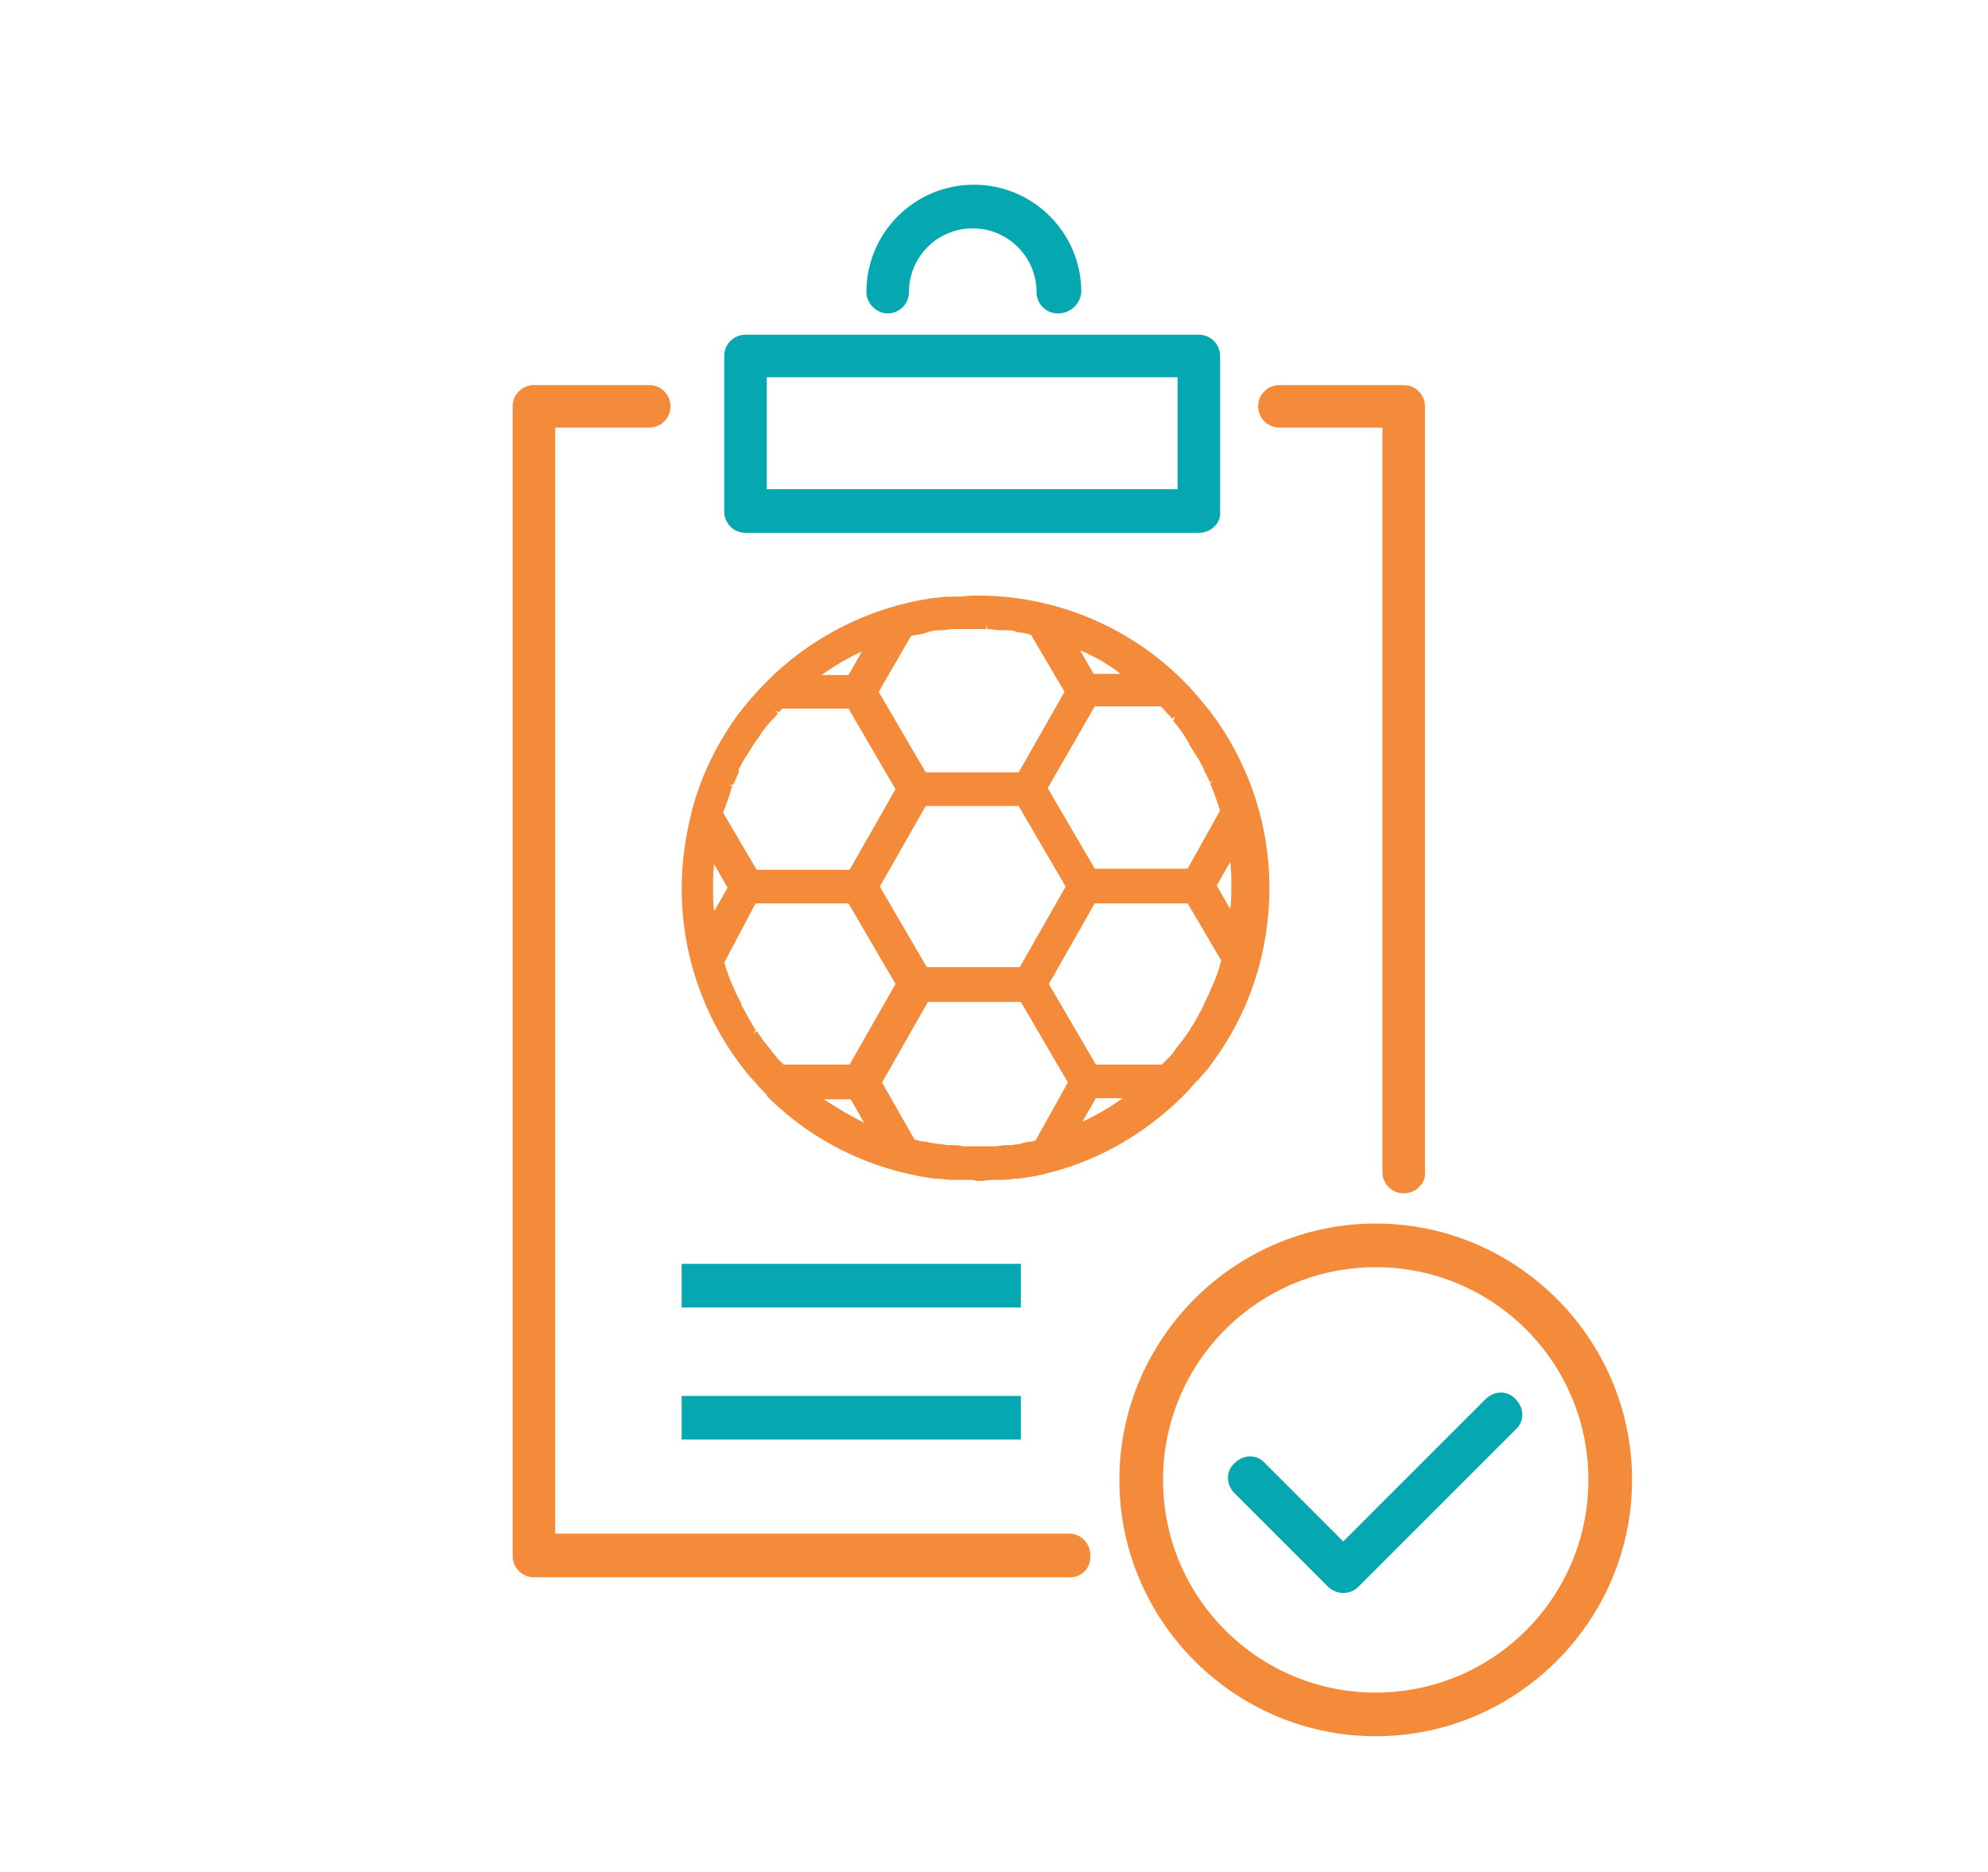 <?xml version="1.0" encoding="UTF-8"?> <!-- Generator: Adobe Illustrator 24.1.0, SVG Export Plug-In . SVG Version: 6.00 Build 0) --> <svg xmlns="http://www.w3.org/2000/svg" xmlns:xlink="http://www.w3.org/1999/xlink" version="1.1" id="Layer_1" x="0px" y="0px" viewBox="0 0 177.6 167.2" style="enable-background:new 0 0 177.6 167.2;" xml:space="preserve"> <style type="text/css"> .st0{fill:#05A8B0;} .st1{fill:#F48B3B;} </style> <g> <g> <g> <g> <path class="st0" d="M94.5,28c-1.1,0-1.9-0.9-1.9-1.9c0-3.2-2.6-5.7-5.7-5.7c-3.2,0-5.7,2.6-5.7,5.7c0,1.1-0.9,1.9-1.9,1.9 s-1.9-0.9-1.9-1.9c0-5.3,4.3-9.6,9.6-9.6c5.3,0,9.6,4.3,9.6,9.6C96.5,27.2,95.6,28,94.5,28z"></path> </g> <g> <path class="st0" d="M107.1,47.6H66.6c-1.1,0-1.9-0.9-1.9-1.9V31.8c0-1.1,0.9-1.9,1.9-1.9h40.5c1.1,0,1.9,0.9,1.9,1.9v13.9 C109.1,46.7,108.2,47.6,107.1,47.6z M68.5,43.7h36.7v-10H68.5V43.7z"></path> </g> <g> <path class="st1" d="M95.6,140.9H47.7c-1.1,0-1.9-0.9-1.9-1.9V36.3c0-1.1,0.9-1.9,1.9-1.9H58c1.1,0,1.9,0.9,1.9,1.9 c0,1.1-0.9,1.9-1.9,1.9h-8.4V137h45.9c1.1,0,1.9,0.9,1.9,1.9C97.5,140,96.7,140.9,95.6,140.9z"></path> </g> <g> <path class="st1" d="M125.4,106.6c-1.1,0-1.9-0.9-1.9-1.9V38.2h-9.2c-1.1,0-1.9-0.9-1.9-1.9c0-1.1,0.9-1.9,1.9-1.9h11.1 c1.1,0,1.9,0.9,1.9,1.9v68.4C127.4,105.7,126.5,106.6,125.4,106.6z"></path> </g> </g> </g> <g> <g> <path class="st1" d="M122.9,155.1c-12.6,0-22.9-10.3-22.9-22.9s10.3-22.9,22.9-22.9c12.6,0,22.9,10.3,22.9,22.9 S135.5,155.1,122.9,155.1z M122.9,113.2c-10.5,0-19,8.5-19,19c0,10.5,8.5,19,19,19c10.5,0,19-8.5,19-19 C141.9,121.7,133.4,113.2,122.9,113.2z"></path> </g> <g> <path class="st0" d="M120,142.3c-0.5,0-1-0.2-1.4-0.6l-8.3-8.3c-0.8-0.8-0.8-2,0-2.7c0.8-0.8,2-0.8,2.7,0l7,7l12.7-12.7 c0.8-0.8,2-0.8,2.7,0c0.8,0.8,0.8,2,0,2.7l-14.1,14.1C121,142.1,120.5,142.3,120,142.3z"></path> </g> </g> </g> <g> <g> <g> <g> <rect x="60.9" y="112.9" class="st0" width="30.3" height="3.9"></rect> <rect x="60.9" y="124.7" class="st0" width="30.3" height="3.9"></rect> </g> </g> </g> </g> <g> <path class="st1" d="M106.4,96.2c0.1-0.1,0.1-0.1,0.2-0.2c0.3-0.4,0.6-0.8,0.9-1.1c0,0,0,0,0-0.1c3.4-4.5,5.2-10,5.2-15.7 c0-5.7-1.9-11.2-5.4-15.6c0,0,0-0.1-0.1-0.1c-0.3-0.4-0.6-0.7-0.9-1.1c-0.1-0.1-0.1-0.1-0.2-0.2c-0.4-0.4-0.7-0.8-1.1-1.2 c-4.9-4.8-11.3-7.5-18.1-7.5c-0.1,0-0.1,0-0.2,0c-0.5,0-1,0-1.5,0.1c-0.1,0-0.2,0-0.4,0c-0.4,0-0.8,0.1-1.3,0.1c-0.1,0-0.2,0-0.3,0 c-5.6,0.8-10.8,3.3-14.8,7.4c-0.4,0.4-0.8,0.8-1.1,1.2c-0.1,0.1-0.1,0.1-0.2,0.2c-0.3,0.4-0.6,0.7-0.9,1.1c0,0,0,0.1-0.1,0.1 c-2,2.7-3.5,5.7-4.3,8.9c0,0,0,0,0,0c0,0,0,0,0,0C61.3,74.7,61,77,61,79.3c0,2.3,0.3,4.6,0.9,6.8c0,0,0,0,0,0c0,0,0,0,0,0 c0.9,3.2,2.4,6.2,4.5,8.9c0,0,0,0,0,0c0.3,0.4,0.6,0.8,0.9,1.1c0.1,0.1,0.1,0.1,0.2,0.2c0.3,0.4,0.7,0.7,1,1.1c0,0,0,0,0,0 c0,0,0,0,0,0c0,0,0,0,0,0c4.1,4,9.2,6.5,14.8,7.3c0.1,0,0.2,0,0.3,0c0.4,0,0.8,0.1,1.2,0.1c0.1,0,0.3,0,0.4,0c0.5,0,1,0,1.5,0h0 c0,0,0,0,0,0l0.1,0c0.5,0,1,0,1.5-0.1c0.1,0,0.3,0,0.4,0c0.4,0,0.8-0.1,1.2-0.1c0.1,0,0.2,0,0.3,0c1.1-0.1,2.1-0.4,3.1-0.6 c0,0,0,0,0,0c0,0,0,0,0,0c4.4-1.2,8.4-3.5,11.6-6.8C105.6,97,106,96.6,106.4,96.2z M91.3,102.3c-0.1,0-0.2,0-0.3,0.1 c-0.3,0.1-0.6,0.1-1,0.1c-0.1,0-0.3,0-0.4,0.1c-0.3,0-0.6,0.1-1,0.1c-0.1,0-0.2,0-0.4,0c-0.4,0-0.9,0-1.3,0c0,0,0,0,0,0 c-0.4,0-0.8,0-1.2,0c-0.3,0-0.6,0-0.9-0.1c-0.1,0-0.3,0-0.4,0c-0.2,0-0.5-0.1-0.7-0.1c-0.3,0-0.5-0.1-0.8-0.1c-0.1,0-0.3,0-0.4-0.1 c-0.4-0.1-0.8-0.2-1.2-0.3l-3.2-5.5l2.5-4.3l1.9-3.3l3.6,0l5.2,0l4.4,7.5l-3.1,5.5c0,0-0.1,0-0.1,0 C92.1,102.2,91.7,102.3,91.3,102.3z M69.4,95c-0.2-0.2-0.4-0.5-0.7-0.7c-0.1-0.1-0.2-0.2-0.2-0.3c-0.2-0.2-0.4-0.4-0.5-0.7 c-0.2-0.3-0.5-0.7-0.7-1c0-0.1-0.1-0.1-0.1-0.2c-0.2-0.3-0.4-0.7-0.6-1c0-0.1-0.1-0.1-0.1-0.2c-0.2-0.3-0.4-0.7-0.6-1.1 c0,0,0-0.1-0.1-0.1c-0.6-1.2-1.1-2.5-1.5-3.8c0,0,0,0,0,0l3.1-5.5l8.7,0l2.8,4.8l1.6,2.7l-4.3,7.6l-6.3,0c-0.1-0.1-0.3-0.3-0.4-0.4 C69.5,95.1,69.5,95,69.4,95z M64.2,72.6c0.3-0.9,0.6-1.7,0.9-2.6c0,0,0-0.1,0-0.1c0.2-0.4,0.3-0.7,0.5-1.1c0-0.1,0.1-0.2,0.1-0.2 c0.2-0.3,0.3-0.6,0.5-0.9c0.1-0.1,0.1-0.2,0.2-0.3c0.2-0.3,0.3-0.5,0.5-0.8c0.1-0.1,0.1-0.2,0.2-0.3c0.2-0.2,0.3-0.5,0.5-0.7 c0.2-0.3,0.5-0.7,0.8-1c0-0.1,0.1-0.1,0.1-0.2c0.2-0.3,0.4-0.5,0.7-0.8c0,0,0.1-0.1,0.1-0.1c0.1-0.1,0.3-0.3,0.4-0.4l6.3,0l3.2,5.5 l1.2,2.1l-0.5,0.9l-3.8,6.7l-4,0l-4.8,0L64.2,72.6C64.2,72.7,64.2,72.7,64.2,72.6z M82.4,56c0.1,0,0.2,0,0.3-0.1 c0.3-0.1,0.7-0.1,1-0.2c0.1,0,0.2,0,0.4,0c0.3,0,0.7-0.1,1-0.1c0.1,0,0.2,0,0.3,0c0.4,0,0.9,0,1.3,0c0.5,0,0.9,0,1.4,0 c0.1,0,0.1,0,0.2,0c0.4,0,0.8,0.1,1.2,0.1c0.1,0,0.2,0,0.3,0c0.3,0,0.7,0.1,1,0.1c0.1,0,0.2,0,0.3,0.1c0.4,0.1,0.7,0.1,1.1,0.2 c0.1,0,0.1,0,0.2,0l3.2,5.5l-4.3,7.6l-5.7,0l-3,0L78,61.8l3.1-5.5c0,0,0,0,0.1,0C81.6,56.2,82,56.1,82.4,56z M104.3,63.3 c0.2,0.3,0.5,0.5,0.7,0.8c0,0,0.1,0.1,0.1,0.1c0.3,0.4,0.7,0.9,1,1.3c0.1,0.2,0.2,0.3,0.3,0.5c0.1,0.1,0.2,0.2,0.2,0.4 c0.2,0.3,0.3,0.5,0.5,0.8c0.1,0.1,0.1,0.2,0.2,0.3c0.2,0.3,0.3,0.6,0.5,0.9c0,0.1,0.1,0.2,0.1,0.3c0.2,0.4,0.3,0.7,0.5,1.1 c0,0,0,0.1,0.1,0.1c0.4,0.8,0.7,1.7,0.9,2.6c0,0,0,0,0,0l-3.1,5.5l-3.5,0l-5.2,0l-0.2-0.3l-4.2-7.3l3.7-6.5l0.6-1.1l6.3,0 C103.9,63,104.1,63.1,104.3,63.3C104.2,63.3,104.3,63.3,104.3,63.3z M109.5,85.7c-0.3,0.9-0.6,1.8-0.9,2.6c0,0,0,0,0,0.1 c-0.2,0.4-0.3,0.8-0.5,1.2c0,0.1-0.1,0.1-0.1,0.2c-0.2,0.3-0.4,0.7-0.5,1c0,0.1-0.1,0.1-0.1,0.2c-0.2,0.3-0.4,0.7-0.6,1 c0,0.1-0.1,0.1-0.1,0.2c-0.2,0.3-0.5,0.7-0.7,1c-0.2,0.2-0.3,0.4-0.5,0.7c-0.1,0.1-0.2,0.2-0.2,0.3c-0.2,0.3-0.4,0.5-0.6,0.7 c0,0.1-0.1,0.1-0.1,0.2c-0.1,0.1-0.3,0.3-0.4,0.4l-6.3,0l-0.3-0.5l-4.1-7.1l3.5-6.2l0.8-1.4l2.2,0l6.5,0L109.5,85.7 C109.5,85.7,109.5,85.7,109.5,85.7z M82.5,71.6l8.7,0l4.4,7.6l-2.4,4.2l-1.9,3.4l-5.2,0l-3.6,0l-3.3-5.6l-1.2-2l2.6-4.5L82.5,71.6z M97.5,60.5l-1.9-3.3c2,0.8,3.9,1.9,5.7,3.3L97.5,60.5z M76.1,60.7l-3.8,0c1.7-1.4,3.6-2.5,5.6-3.3L76.1,60.7z M76.3,97.8l1.9,3.3 c-2-0.8-3.9-1.9-5.7-3.3L76.3,97.8z M97.7,97.7l3.8,0c-1.7,1.4-3.6,2.5-5.6,3.3L97.7,97.7z M110.2,82.3l-1.9-3.3l1.9-3.3 c0.2,1.1,0.2,2.2,0.2,3.3C110.4,80.2,110.4,81.3,110.2,82.3z M63.5,76l1.9,3.3l-1.9,3.3c-0.2-1.1-0.2-2.2-0.2-3.3 C63.3,78.2,63.4,77.1,63.5,76z"></path> <path class="st1" d="M86.9,105.4c-0.5,0-1,0-1.5,0l-0.4,0c-0.4,0-0.8-0.1-1.2-0.1l-0.3,0c-5.7-0.8-10.9-3.3-15-7.4l0-0.1 c-0.4-0.4-0.8-0.8-1.1-1.2l-0.1-0.1c-0.4-0.4-0.7-0.8-1-1.2c-2.1-2.7-3.6-5.8-4.5-9.1l0,0c-0.6-2.2-0.9-4.5-0.9-6.8 c0-2.3,0.3-4.6,0.9-6.8l0-0.1c0.9-3.3,2.4-6.3,4.4-9l0.1-0.1c0.3-0.4,0.6-0.8,0.9-1.1l0.2-0.2c0.4-0.4,0.7-0.8,1.1-1.2 c4.1-4.1,9.3-6.7,15-7.5l0.2,0c0.5-0.1,0.9-0.1,1.4-0.1l0.4,0c0.5,0,1-0.1,1.6-0.1l0.2,0c6.9,0,13.5,2.7,18.4,7.6 c0.4,0.4,0.8,0.8,1.1,1.2l0.2,0.2c0.3,0.4,0.6,0.7,0.9,1.1l0.1,0.1c3.5,4.6,5.4,10.1,5.4,15.9c0,5.8-1.8,11.3-5.3,15.9 c-0.3,0.5-0.7,0.8-1,1.2l-0.2,0.2c0,0,0,0,0,0v0c-0.4,0.4-0.7,0.8-1.1,1.2c-3.3,3.3-7.3,5.7-11.8,6.9c-1.1,0.3-2.1,0.5-3.2,0.6 l-0.3,0c-0.4,0.1-0.8,0.1-1.2,0.1l-0.4,0c-0.5,0-1,0.1-1.6,0.1L86.9,105.4z M68.9,97.3c4,4,9.1,6.5,14.6,7.2l0.3,0 c0.4,0,0.8,0.1,1.2,0.1l0.4,0c0.5,0,1,0,1.5,0l0.1,0c0.5,0,1,0,1.5-0.1l0.4,0c0.4,0,0.8-0.1,1.2-0.1l0.3,0c1-0.1,2.1-0.4,3.1-0.6 c4.3-1.2,8.3-3.5,11.5-6.7c0.4-0.4,0.7-0.8,1.1-1.2l0.2-0.2c0.3-0.4,0.6-0.7,0.9-1.1c3.4-4.5,5.2-9.9,5.2-15.5 c0-5.6-1.9-11-5.3-15.4l0.2-0.3l-0.3,0.2c-0.3-0.4-0.6-0.7-0.9-1.1l-0.2-0.2c-0.4-0.4-0.7-0.8-1.1-1.2c-4.8-4.8-11.2-7.4-17.9-7.4 l-0.2,0c-0.5,0-1,0-1.5,0.1l-0.4,0c-0.4,0-0.8,0.1-1.2,0.1l-0.3,0c-5.6,0.8-10.6,3.3-14.6,7.3c-0.4,0.4-0.7,0.8-1.1,1.2l-0.1,0.1 c-0.4,0.4-0.7,0.8-0.9,1.2l-0.4-0.1l0.3,0.2c-2,2.6-3.4,5.6-4.3,8.8c-0.6,2.2-0.9,4.5-0.9,6.7c0,2.2,0.3,4.5,0.9,6.7l0,0.1 c0.9,3.2,2.4,6.1,4.4,8.7c0.3,0.4,0.6,0.8,1,1.2l0.2,0.2C68.2,96.5,68.5,96.8,68.9,97.3L68.9,97.3z M86.8,103.1c-0.3,0-0.7,0-1,0 c-0.3,0-0.6,0-0.9-0.1l-0.4,0c-0.2,0-0.5-0.1-0.7-0.1c-0.3,0-0.5-0.1-0.8-0.1l-0.4-0.1c-0.4-0.1-0.9-0.2-1.3-0.3l-0.2,0l-3.4-5.8 l4.5-8l9.2,0l4.6,7.9l-3.3,5.8l-0.2,0.1c-0.4,0.1-0.8,0.2-1.2,0.3h0l-0.3,0.1c-0.4,0.1-0.7,0.1-1,0.2l-0.4,0.1 c-0.3,0-0.6,0.1-1,0.1l-0.4,0c-0.4,0-0.9,0-1.3,0C86.9,103.1,86.9,103.1,86.8,103.1z M81.7,101.8c0.4,0.1,0.7,0.2,1.1,0.2l0.4,0.1 c0.3,0,0.5,0.1,0.8,0.1c0.2,0,0.5,0.1,0.7,0.1l0.4,0c0.3,0,0.6,0,0.9,0.1c0.4,0,0.8,0,1.2,0c0.4,0,0.9,0,1.3,0l0.4,0 c0.3,0,0.6-0.1,0.9-0.1l0.4,0c0.3,0,0.6-0.1,0.9-0.1l0.3-0.1c0.4-0.1,0.7-0.1,1.1-0.2l2.9-5.2l-4.2-7.2l-8.3,0l-4.1,7.2L81.7,101.8 z M79,101.8l-1-0.4c-2.1-0.8-4-1.9-5.8-3.3l-0.9-0.7l5.1,0L79,101.8z M73.6,98.2c1.2,0.8,2.4,1.5,3.6,2.1L76,98.2L73.6,98.2z M94.9,101.8l2.5-4.4l5.1,0l-0.9,0.7c-1.8,1.4-3.7,2.5-5.7,3.4L94.9,101.8z M97.9,98.1l-1.2,2.1c1.3-0.6,2.5-1.3,3.6-2.1L97.9,98.1 z M69.8,95.9l-0.2-0.2c-0.1-0.1-0.2-0.2-0.3-0.3l-0.1-0.1c-0.2-0.2-0.4-0.5-0.7-0.8l-0.2-0.3c-0.2-0.2-0.4-0.4-0.5-0.7 c-0.3-0.3-0.5-0.7-0.7-1l-0.1-0.1c-0.3-0.4-0.5-0.7-0.7-1.1l-0.1-0.1c-0.2-0.4-0.4-0.8-0.6-1.2l-0.1-0.1c-0.6-1.2-1.2-2.6-1.6-3.9 l0-0.2l0.1-0.2l3.2-5.7l9.2,0l4.6,7.9l-4.5,8L69.8,95.9z M67.6,92.1c0.2,0.3,0.5,0.7,0.7,1c0.2,0.2,0.3,0.4,0.5,0.6l0.2,0.3 c0.2,0.2,0.4,0.5,0.6,0.7l0,0l0.1,0.1c0.1,0.1,0.2,0.2,0.3,0.3l5.9,0l4.1-7.2l-4.2-7.2l-8.3,0L64.7,86c0.4,1.3,0.9,2.5,1.5,3.6 l0,0.1c0.2,0.4,0.4,0.7,0.6,1.1l0.1,0.2c0.2,0.3,0.4,0.7,0.6,1l-0.2,0.4L67.6,92.1z M97.5,95.8l-4.6-7.9l4.5-8l9.2,0l3.4,5.8 l-0.1,0.2c-0.3,0.9-0.6,1.8-0.9,2.6c-0.2,0.5-0.4,0.8-0.6,1.2l-0.1,0.2c-0.2,0.3-0.4,0.7-0.5,1l-0.1,0.2c-0.2,0.3-0.4,0.7-0.6,1 l-0.1,0.2c-0.2,0.3-0.5,0.7-0.7,1c-0.2,0.2-0.3,0.4-0.5,0.7l-0.2,0.3c-0.2,0.3-0.4,0.5-0.6,0.8l-0.1,0.2c-0.1,0.1-0.2,0.2-0.3,0.3 l-0.2,0.2L97.5,95.8z M93.7,87.9l4.2,7.2l5.9,0c0.1-0.1,0.2-0.2,0.3-0.3l0.1-0.1c0.3-0.3,0.5-0.5,0.7-0.8l0.2-0.3 c0.2-0.2,0.3-0.4,0.5-0.6c0.2-0.3,0.5-0.7,0.7-1l0.1-0.2c0.2-0.3,0.4-0.6,0.6-1l0.1-0.2c0.2-0.3,0.4-0.7,0.5-1l0.1-0.2 c0.2-0.4,0.4-0.8,0.5-1.1c0.4-0.8,0.7-1.7,0.9-2.5l-3-5.1l-8.3,0L93.7,87.9z M82.3,87.1l-4.6-7.9l4.5-8l9.2,0l4.6,7.9l-4.5,8 L82.3,87.1z M78.6,79.2l4.2,7.2l8.3,0l4.1-7.2L91,72l-8.3,0L78.6,79.2z M63.4,83.7l-0.2-1.1c-0.2-1.1-0.2-2.2-0.3-3.3 c0-1.1,0.1-2.2,0.2-3.3l0.1-1.1l2.6,4.4L63.4,83.7z M63.8,77.2c-0.1,0.7-0.1,1.4-0.1,2.1c0,0.7,0,1.4,0.1,2.1l1.2-2.1L63.8,77.2z M110.4,83.5l-2.6-4.4l2.5-4.4l0.2,1.1c0.2,1.1,0.2,2.2,0.2,3.3c0,1.1-0.1,2.2-0.2,3.3L110.4,83.5z M108.7,79.1l1.2,2.1 c0.1-0.7,0.1-1.4,0.1-2.1c0-0.7,0-1.4-0.1-2.1L108.7,79.1z M67.2,78.5l-3.4-5.8l0-0.2l0.4,0.1l-0.4-0.1c0.3-0.9,0.6-1.8,0.9-2.6 l0-0.1c0.2-0.4,0.3-0.7,0.5-1.1l0.1-0.2c0.2-0.3,0.3-0.6,0.5-0.9l0.2-0.3c0.2-0.3,0.3-0.6,0.5-0.8l0.2-0.3c0.1-0.2,0.3-0.4,0.5-0.7 c0.3-0.4,0.6-0.8,0.8-1.1l0.1-0.2c0.2-0.3,0.5-0.5,0.7-0.8l0.1-0.1c0.1-0.1,0.2-0.2,0.3-0.3l0.2-0.2l6.7,0l4.6,7.9l-4.5,8 L67.2,78.5z M64.6,72.6l3,5.1l8.3,0l4.1-7.2l-4.2-7.2l-5.9,0c-0.1,0.1-0.2,0.2-0.3,0.3l-0.4-0.1l0.3,0.2c-0.2,0.3-0.4,0.5-0.7,0.8 l-0.1,0.1c-0.3,0.4-0.6,0.7-0.8,1.1c-0.2,0.3-0.4,0.5-0.5,0.7l-0.2,0.3c-0.2,0.3-0.3,0.5-0.5,0.8l-0.2,0.3 c-0.2,0.3-0.3,0.6-0.5,0.9L66,69c-0.2,0.4-0.3,0.7-0.5,1.1l-0.4,0l0.3,0.1C65.2,71,64.9,71.8,64.6,72.6z M97.4,78.4l-4.6-7.9l4.5-8 l6.7,0l0.2,0.2c0.1,0.1,0.2,0.2,0.3,0.3l0.1,0.1c0.2,0.3,0.5,0.5,0.7,0.8l0.1,0.1c0.4,0.5,0.7,0.9,1,1.4l0.1,0.2 c0.1,0.1,0.1,0.2,0.2,0.3l0.2,0.4c0.2,0.3,0.3,0.5,0.5,0.8l0.2,0.3c0.2,0.3,0.3,0.6,0.5,0.9l0.1,0.3c0.2,0.4,0.3,0.7,0.5,1.1 l0.1,0.1c0.4,0.9,0.7,1.7,1,2.6l0,0.2l-0.1,0.2l-3.2,5.7L97.4,78.4z M93.6,70.4l4.2,7.2l8.3,0l2.9-5.2c-0.3-0.8-0.5-1.6-0.9-2.4 l0.3-0.3l-0.3,0.2c-0.2-0.4-0.3-0.7-0.5-1l-0.1-0.3c-0.2-0.3-0.3-0.6-0.5-0.9l-0.2-0.3c-0.2-0.3-0.3-0.5-0.5-0.8l-0.2-0.4 c-0.1-0.1-0.1-0.2-0.2-0.3l-0.1-0.2c-0.3-0.4-0.6-0.9-1-1.3l0.2-0.4l-0.3,0.2c-0.2-0.3-0.5-0.5-0.7-0.8l0,0 c-0.1-0.1-0.2-0.2-0.3-0.3l0,0l-5.9,0L93.6,70.4z M82.2,69.7l-4.6-7.9l3.3-5.8l0.2,0c0.5-0.1,0.9-0.2,1.3-0.3l0,0l0.2,0 c0.4-0.1,0.8-0.1,1.1-0.2l0.4,0c0.3,0,0.7-0.1,1-0.1l0.4,0c0.4,0,0.9,0,1.3,0c0.5,0,0.9,0,1.4,0l0.2,0c0.4,0,0.8,0.1,1.2,0.1l0.3,0 c0.3,0,0.7,0.1,1,0.1l0.3,0.1c0.4,0.1,0.7,0.1,1.1,0.2l0.3,0.1l3.4,5.8l-4.5,8L82.2,69.7z M78.5,61.8l4.2,7.2l8.3,0l4.1-7.2l-3-5.1 c-0.4-0.1-0.7-0.2-1.1-0.2l-0.3-0.1c-0.3-0.1-0.7-0.1-1-0.1l-0.3,0c-0.4,0-0.8-0.1-1.2-0.1l-0.1-0.4l0,0.4c-0.5,0-0.9,0-1.4,0 c-0.4,0-0.9,0-1.3,0l-0.3,0c-0.3,0-0.6,0.1-1,0.1l-0.3,0c-0.3,0-0.7,0.1-1,0.2l-0.3,0.1c-0.4,0.1-0.7,0.1-1.1,0.2L78.5,61.8z M71.2,61.1l0.9-0.7c1.8-1.4,3.7-2.5,5.7-3.4l1-0.4L76.3,61L71.2,61.1z M77,58.2c-1.3,0.6-2.5,1.3-3.6,2.1l2.4,0L77,58.2z M97.3,60.9l-2.6-4.4l1,0.4c2.1,0.8,4,1.9,5.8,3.3l0.9,0.7L97.3,60.9z M96.5,58.1l1.2,2.1l2.4,0C99,59.3,97.7,58.6,96.5,58.1z"></path> </g> </svg> 